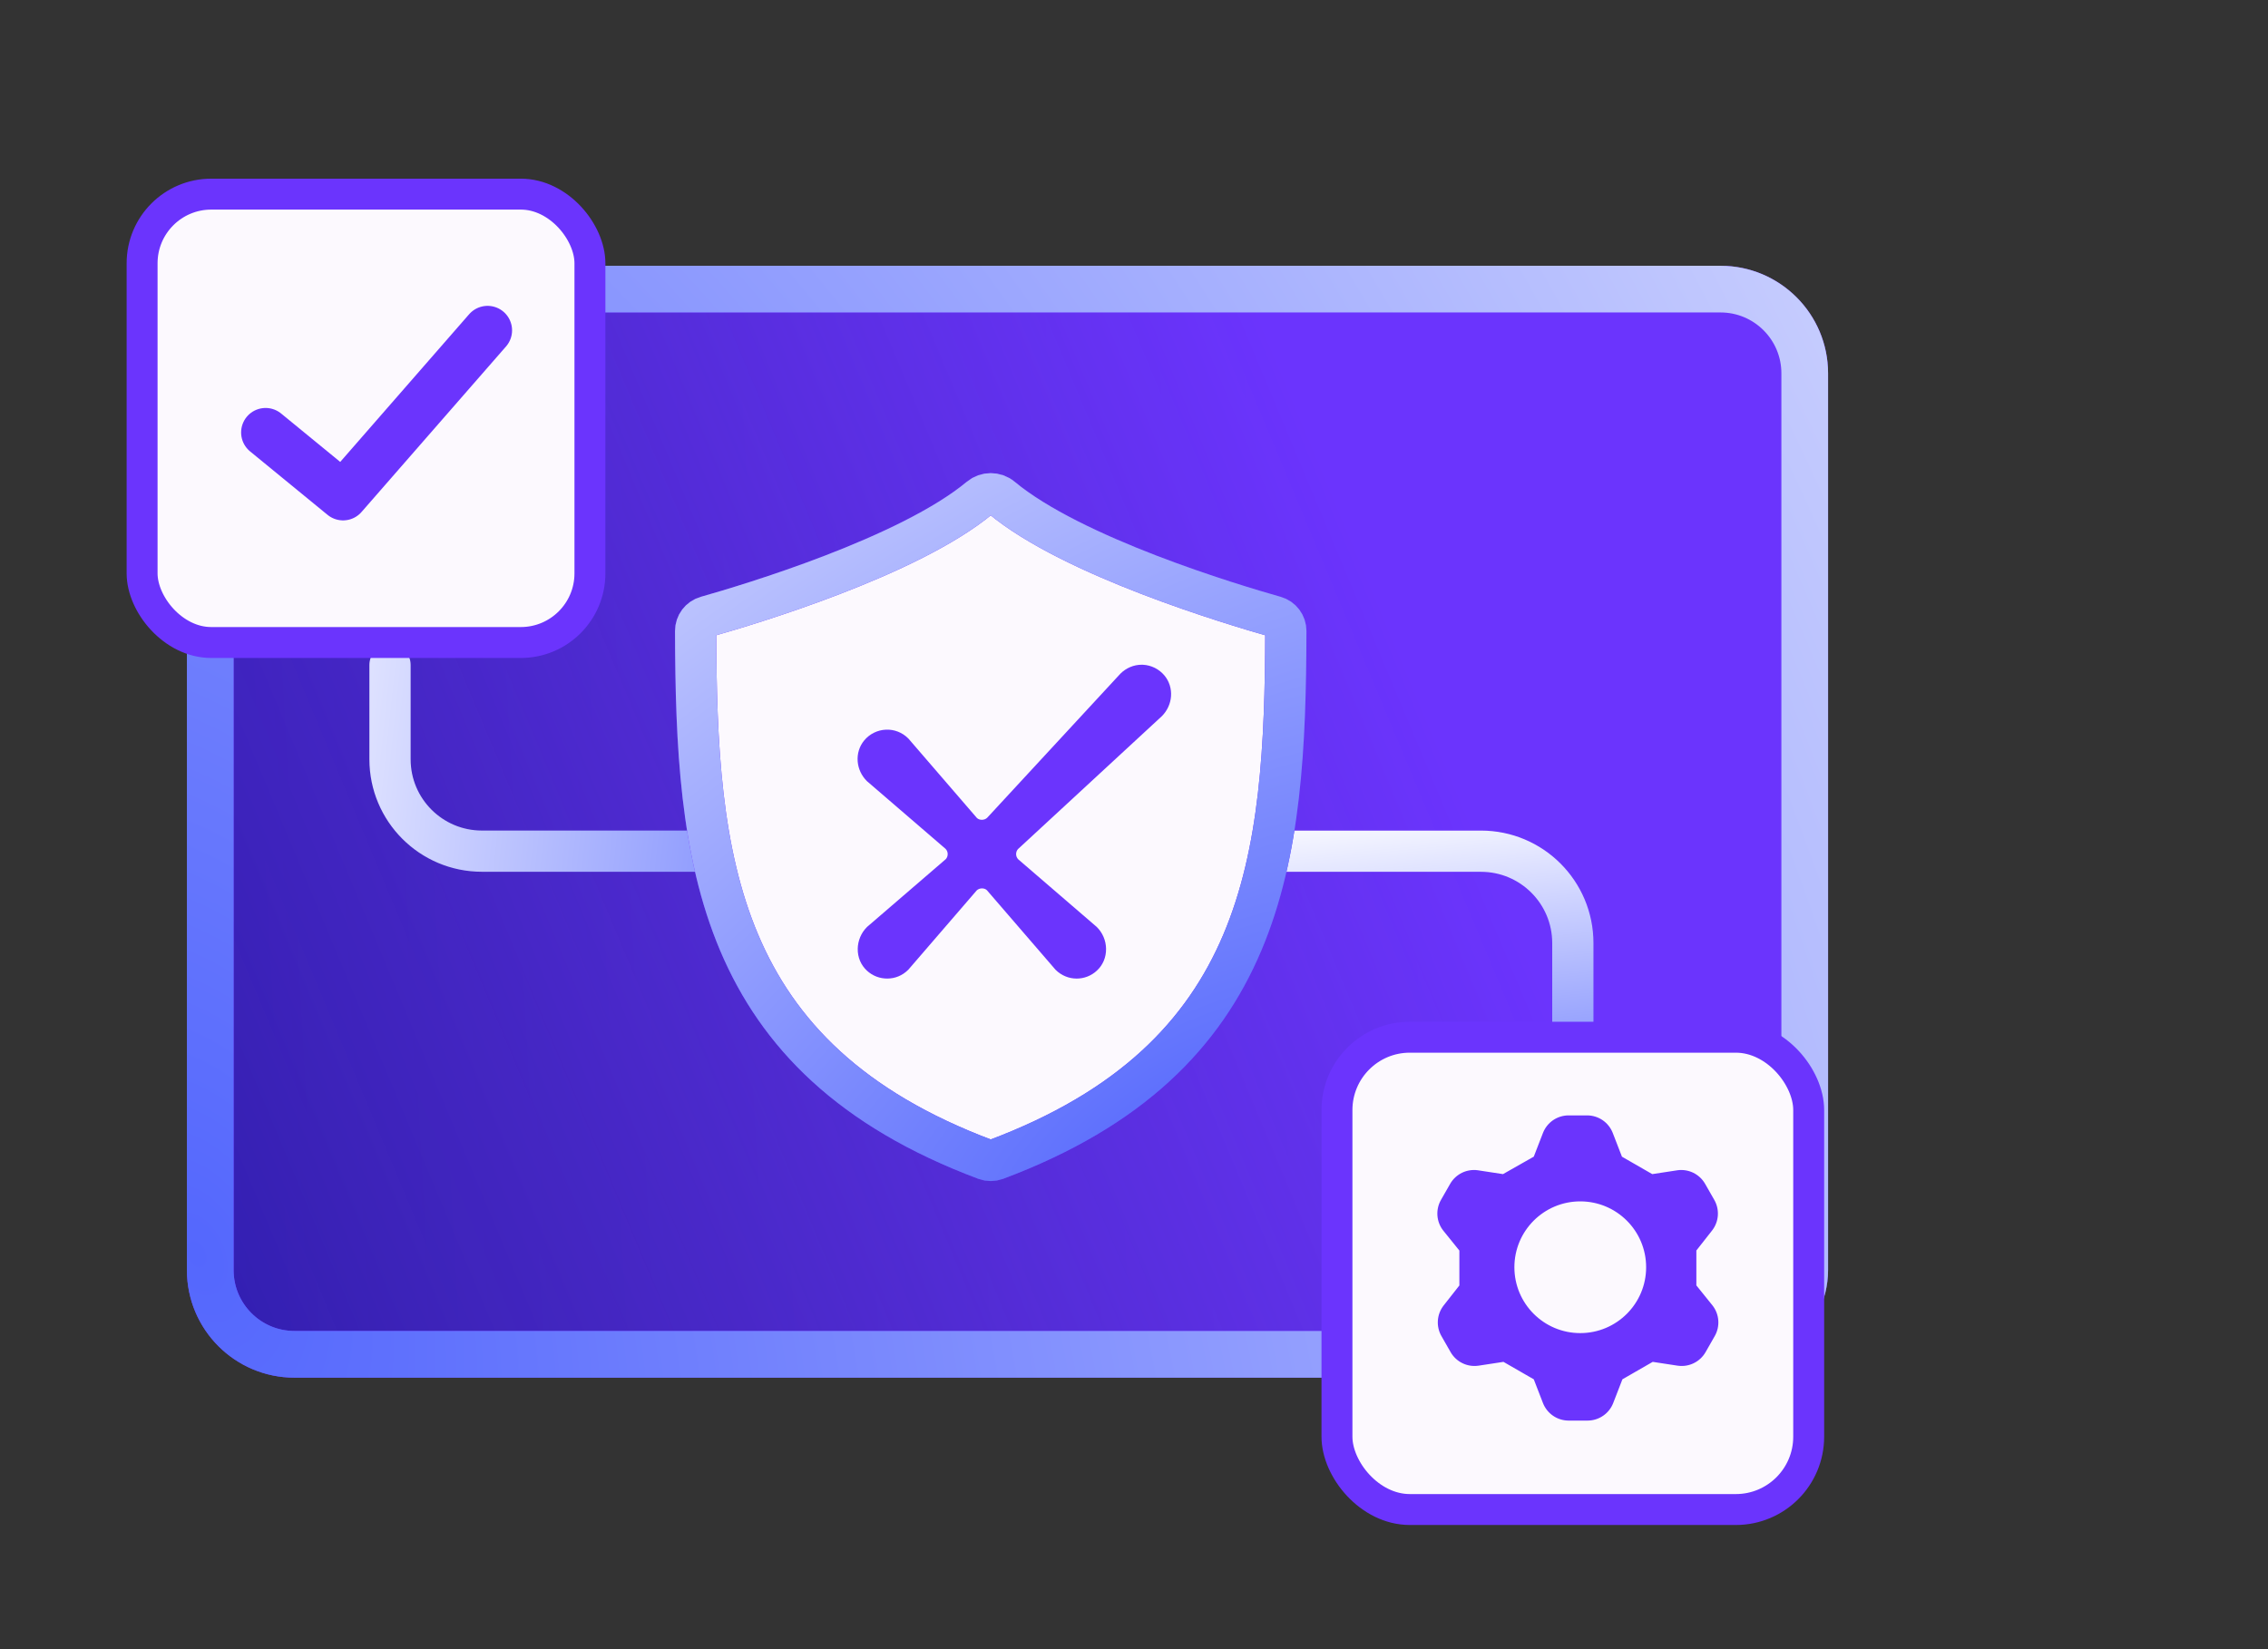 <?xml version="1.0" encoding="UTF-8"?>
<svg xmlns="http://www.w3.org/2000/svg" width="110" height="80" viewBox="0 0 110 80" fill="none">
  <rect x="0" y="0" width="110" height="80" fill="#333333" stroke="none"/>
  <g clip-path="url(#clip0_6_6276)">
    <rect x="87.531" y="14.025" width="51.672" height="77.333" rx="4.084" transform="rotate(90 87.531 14.025)" fill="#FCF9FE"></rect>
    <rect x="87.531" y="14.025" width="51.672" height="77.333" rx="4.084" transform="rotate(90 87.531 14.025)" fill="url(#paint0_linear_6_6276)"></rect>
    <rect x="87.531" y="14.025" width="51.672" height="77.333" rx="4.084" transform="rotate(90 87.531 14.025)" fill="url(#paint1_linear_6_6276)"></rect>
    <rect x="87.531" y="14.025" width="51.672" height="77.333" rx="4.084" transform="rotate(90 87.531 14.025)" stroke="#6B34FD" stroke-width="2.265"></rect>
    <rect x="87.531" y="14.025" width="51.672" height="77.333" rx="4.084" transform="rotate(90 87.531 14.025)" stroke="url(#paint2_radial_6_6276)" stroke-width="2.265"></rect>
    <path d="M37.727 41.289L23.372 41.289C20.911 41.289 18.916 39.294 18.916 36.833V32.253" stroke="url(#paint3_linear_6_6276)" stroke-width="2" stroke-linecap="round"></path>
    <path d="M76.284 52.909L76.284 45.748C76.284 43.286 74.289 41.291 71.828 41.291L58.381 41.291" stroke="url(#paint4_linear_6_6276)" stroke-width="2" stroke-linecap="round"></path>
    <rect x="6.892" y="9.417" width="21.72" height="21.751" rx="3.354" fill="#FCF9FE" stroke="#6B34FD" stroke-width="1.5"></rect>
    <path d="M12.882 20.978L16.639 24.056L23.648 16.025" stroke="#6B34FD" stroke-width="2.376" stroke-linecap="round" stroke-linejoin="round"></path>
    <path d="M48.575 24.139C48.273 23.887 47.83 23.887 47.529 24.139C44.087 27.004 36.348 29.323 34.264 29.913C33.952 30.001 33.738 30.285 33.739 30.609C33.765 41.674 34.663 51.327 47.802 56.248C47.96 56.307 48.143 56.307 48.301 56.248C61.441 51.327 62.339 41.674 62.364 30.609C62.365 30.285 62.151 30.001 61.84 29.913C59.755 29.323 52.016 27.004 48.575 24.139Z" fill="#FCF9FE"></path>
    <path d="M48.575 24.139C48.273 23.887 47.83 23.887 47.529 24.139C44.087 27.004 36.348 29.323 34.264 29.913C33.952 30.001 33.738 30.285 33.739 30.609C33.765 41.674 34.663 51.327 47.802 56.248C47.96 56.307 48.143 56.307 48.301 56.248C61.441 51.327 62.339 41.674 62.364 30.609C62.365 30.285 62.151 30.001 61.84 29.913C59.755 29.323 52.016 27.004 48.575 24.139Z" stroke="#6B34FD" stroke-width="2"></path>
    <path d="M48.575 24.139C48.273 23.887 47.83 23.887 47.529 24.139C44.087 27.004 36.348 29.323 34.264 29.913C33.952 30.001 33.738 30.285 33.739 30.609C33.765 41.674 34.663 51.327 47.802 56.248C47.96 56.307 48.143 56.307 48.301 56.248C61.441 51.327 62.339 41.674 62.364 30.609C62.365 30.285 62.151 30.001 61.84 29.913C59.755 29.323 52.016 27.004 48.575 24.139Z" stroke="url(#paint5_radial_6_6276)" stroke-width="2"></path>
    <path d="M54.339 32.681L47.882 39.666C47.75 39.798 47.508 39.8 47.382 39.681L44.064 35.834L44.046 35.816C43.761 35.53 43.368 35.376 42.962 35.396C42.556 35.414 42.173 35.605 41.913 35.92C41.681 36.201 41.569 36.562 41.598 36.934C41.627 37.293 41.782 37.63 42.048 37.894L45.862 41.178C45.928 41.246 45.964 41.336 45.964 41.432C45.964 41.527 45.928 41.618 45.873 41.675L42.059 44.96L42.043 44.976C41.767 45.25 41.607 45.634 41.601 46.025C41.595 46.437 41.752 46.812 42.045 47.084C42.18 47.21 42.337 47.307 42.507 47.373C42.847 47.504 43.233 47.502 43.569 47.365C43.748 47.292 43.91 47.185 44.055 47.039L47.37 43.195C47.504 43.064 47.743 43.064 47.866 43.184L51.185 47.031L51.201 47.048C51.339 47.185 51.499 47.291 51.678 47.364C51.851 47.435 52.034 47.47 52.22 47.47C52.398 47.47 52.572 47.437 52.739 47.373C52.91 47.307 53.067 47.208 53.201 47.083C53.494 46.812 53.651 46.435 53.645 46.023C53.64 45.63 53.479 45.248 53.194 44.966L49.385 41.685C49.319 41.617 49.282 41.526 49.282 41.432C49.282 41.337 49.319 41.245 49.376 41.186L56.355 34.737C56.609 34.481 56.767 34.144 56.795 33.786C56.824 33.413 56.712 33.053 56.48 32.772C56.22 32.457 55.837 32.266 55.433 32.247C55.41 32.246 55.389 32.246 55.367 32.246C54.991 32.246 54.619 32.401 54.339 32.681Z" fill="#6B34FD"></path>
    <rect x="64.844" y="50.315" width="22.879" height="22.911" rx="3.533" fill="#FCF9FE" stroke="#6B34FD" stroke-width="1.5"></rect>
    <path fill-rule="evenodd" clip-rule="evenodd" d="M75.049 55.044L74.575 56.269L72.942 57.196L71.64 56.997C71.423 56.967 71.203 57.003 71.006 57.099C70.81 57.196 70.646 57.348 70.537 57.538L70.095 58.31C69.982 58.502 69.93 58.724 69.946 58.947C69.962 59.169 70.044 59.382 70.184 59.556L71.011 60.583V62.436L70.206 63.462C70.067 63.637 69.984 63.849 69.968 64.072C69.952 64.294 70.004 64.517 70.117 64.709L70.559 65.481C70.668 65.671 70.832 65.823 71.028 65.919C71.225 66.016 71.445 66.051 71.662 66.022L72.964 65.823L74.575 66.75L75.049 67.975C75.129 68.182 75.27 68.361 75.453 68.487C75.636 68.612 75.853 68.68 76.075 68.681H77.002C77.224 68.68 77.441 68.612 77.624 68.487C77.807 68.361 77.948 68.182 78.028 67.975L78.502 66.75L80.113 65.823L81.415 66.022C81.632 66.051 81.853 66.016 82.049 65.919C82.246 65.823 82.409 65.671 82.519 65.481L82.96 64.709C83.073 64.517 83.125 64.294 83.109 64.072C83.094 63.849 83.011 63.637 82.872 63.462L82.044 62.436V60.583L82.85 59.556C82.989 59.382 83.072 59.169 83.087 58.947C83.103 58.724 83.051 58.502 82.938 58.31L82.496 57.538C82.387 57.348 82.224 57.196 82.027 57.099C81.831 57.003 81.61 56.967 81.393 56.997L80.091 57.196L78.481 56.269L78.006 55.044C77.926 54.837 77.785 54.658 77.602 54.532C77.419 54.406 77.202 54.339 76.98 54.338H76.075C75.853 54.339 75.636 54.406 75.453 54.532C75.27 54.658 75.129 54.837 75.049 55.044ZM76.644 64.899C78.536 64.899 80.07 63.365 80.07 61.473C80.07 59.581 78.536 58.047 76.644 58.047C74.752 58.047 73.218 59.581 73.218 61.473C73.218 63.365 74.752 64.899 76.644 64.899Z" fill="#6B34FD"></path>
    <path d="M74.575 56.269L74.689 56.469C74.735 56.443 74.77 56.401 74.79 56.352L74.575 56.269ZM75.049 55.044L75.264 55.127L75.264 55.127L75.049 55.044ZM72.942 57.196L72.907 57.423C72.958 57.431 73.011 57.422 73.056 57.396L72.942 57.196ZM71.64 56.997L71.675 56.769L71.671 56.768L71.64 56.997ZM71.006 57.099L71.108 57.306L71.108 57.306L71.006 57.099ZM70.537 57.538L70.337 57.422L70.337 57.423L70.537 57.538ZM70.095 58.31L70.294 58.427L70.296 58.424L70.095 58.31ZM69.946 58.947L70.176 58.931L69.946 58.947ZM70.184 59.556L70.003 59.7L70.004 59.701L70.184 59.556ZM71.011 60.583H71.242C71.242 60.53 71.224 60.479 71.191 60.438L71.011 60.583ZM71.011 62.436L71.192 62.578C71.224 62.538 71.242 62.488 71.242 62.436H71.011ZM70.206 63.462L70.386 63.606L70.387 63.605L70.206 63.462ZM69.968 64.072L69.738 64.056L69.968 64.072ZM70.117 64.709L70.318 64.595L70.316 64.592L70.117 64.709ZM70.559 65.481L70.359 65.596L70.359 65.597L70.559 65.481ZM71.028 65.919L70.927 66.126L70.927 66.126L71.028 65.919ZM71.662 66.022L71.693 66.25L71.697 66.25L71.662 66.022ZM72.964 65.823L73.079 65.624C73.034 65.597 72.981 65.588 72.929 65.595L72.964 65.823ZM74.575 66.75L74.79 66.667C74.771 66.618 74.735 66.577 74.69 66.55L74.575 66.75ZM75.049 67.975L75.264 67.892L75.264 67.891L75.049 67.975ZM75.453 68.487L75.322 68.676L75.322 68.676L75.453 68.487ZM76.075 68.681L76.075 68.912H76.075V68.681ZM77.002 68.681V68.912L77.003 68.912L77.002 68.681ZM77.624 68.487L77.493 68.297L77.493 68.297L77.624 68.487ZM78.028 67.975L77.813 67.891L77.813 67.892L78.028 67.975ZM78.502 66.75L78.388 66.55C78.342 66.577 78.307 66.618 78.287 66.667L78.502 66.75ZM80.113 65.823L80.148 65.595C80.097 65.588 80.044 65.597 79.998 65.624L80.113 65.823ZM81.415 66.022L81.38 66.25L81.384 66.25L81.415 66.022ZM82.519 65.481L82.718 65.597L82.719 65.596L82.519 65.481ZM82.96 64.709L82.761 64.592L82.76 64.595L82.96 64.709ZM83.109 64.072L83.339 64.056L83.339 64.056L83.109 64.072ZM82.872 63.462L83.052 63.319L83.051 63.318L82.872 63.462ZM82.044 62.436H81.814C81.814 62.489 81.832 62.54 81.865 62.581L82.044 62.436ZM82.044 60.583L81.863 60.44C81.831 60.481 81.814 60.531 81.814 60.583H82.044ZM82.85 59.556L82.669 59.413L82.668 59.414L82.85 59.556ZM83.087 58.947L82.857 58.931L82.857 58.931L83.087 58.947ZM82.938 58.31L82.738 58.424L82.739 58.427L82.938 58.31ZM82.496 57.538L82.697 57.423L82.696 57.422L82.496 57.538ZM81.393 56.997L81.362 56.768L81.358 56.769L81.393 56.997ZM80.091 57.196L79.976 57.395C80.022 57.421 80.074 57.431 80.126 57.423L80.091 57.196ZM78.481 56.269L78.266 56.352C78.284 56.401 78.32 56.442 78.365 56.468L78.481 56.269ZM78.006 55.044L77.791 55.127L77.791 55.127L78.006 55.044ZM77.602 54.532L77.733 54.342L77.733 54.342L77.602 54.532ZM76.98 54.338L76.981 54.107H76.98V54.338ZM76.075 54.338L76.075 54.107L76.075 54.107L76.075 54.338ZM75.453 54.532L75.322 54.342L75.322 54.342L75.453 54.532ZM74.575 56.269L74.79 56.352L75.264 55.127L75.049 55.044L74.834 54.961L74.36 56.185L74.575 56.269ZM72.942 57.196L73.056 57.396L74.689 56.469L74.575 56.269L74.461 56.068L72.828 56.995L72.942 57.196ZM71.64 56.997L71.605 57.225L72.907 57.423L72.942 57.196L72.977 56.968L71.675 56.769L71.64 56.997ZM71.006 57.099L71.108 57.306C71.263 57.23 71.437 57.202 71.609 57.225L71.64 56.997L71.671 56.768C71.409 56.733 71.142 56.776 70.905 56.892L71.006 57.099ZM70.537 57.538L70.736 57.653C70.823 57.503 70.952 57.383 71.108 57.306L71.006 57.099L70.905 56.892C70.667 57.009 70.47 57.193 70.337 57.422L70.537 57.538ZM70.095 58.31L70.296 58.424L70.737 57.652L70.537 57.538L70.337 57.423L69.895 58.195L70.095 58.31ZM69.946 58.947L70.176 58.931C70.163 58.755 70.205 58.579 70.294 58.427L70.095 58.31L69.897 58.193C69.76 58.425 69.697 58.694 69.716 58.963L69.946 58.947ZM70.184 59.556L70.364 59.413C70.254 59.275 70.188 59.107 70.176 58.931L69.946 58.947L69.716 58.963C69.735 59.232 69.835 59.489 70.003 59.7L70.184 59.556ZM71.011 60.583L71.191 60.438L70.363 59.412L70.184 59.556L70.004 59.701L70.832 60.727L71.011 60.583ZM71.011 62.436H71.242V60.583H71.011H70.781V62.436H71.011ZM70.206 63.462L70.387 63.605L71.192 62.578L71.011 62.436L70.83 62.294L70.024 63.32L70.206 63.462ZM69.968 64.072L70.198 64.088C70.21 63.912 70.276 63.744 70.386 63.606L70.206 63.462L70.025 63.319C69.857 63.53 69.757 63.787 69.738 64.056L69.968 64.072ZM70.117 64.709L70.316 64.592C70.227 64.44 70.185 64.264 70.198 64.088L69.968 64.072L69.738 64.056C69.719 64.325 69.782 64.593 69.919 64.826L70.117 64.709ZM70.559 65.481L70.759 65.367L70.317 64.595L70.117 64.709L69.917 64.823L70.359 65.596L70.559 65.481ZM71.028 65.919L71.13 65.712C70.974 65.636 70.845 65.516 70.758 65.366L70.559 65.481L70.359 65.597C70.492 65.826 70.689 66.01 70.927 66.126L71.028 65.919ZM71.662 66.022L71.631 65.793C71.46 65.817 71.285 65.788 71.13 65.712L71.028 65.919L70.927 66.126C71.164 66.243 71.431 66.286 71.693 66.25L71.662 66.022ZM72.964 65.823L72.929 65.595L71.627 65.794L71.662 66.022L71.697 66.25L72.999 66.051L72.964 65.823ZM74.575 66.75L74.69 66.55L73.079 65.624L72.964 65.823L72.849 66.023L74.46 66.95L74.575 66.75ZM75.049 67.975L75.264 67.891L74.79 66.667L74.575 66.75L74.36 66.833L74.834 68.058L75.049 67.975ZM75.453 68.487L75.584 68.297C75.439 68.197 75.328 68.056 75.264 67.892L75.049 67.975L74.834 68.058C74.931 68.308 75.101 68.524 75.322 68.676L75.453 68.487ZM76.075 68.681L76.076 68.45C75.9 68.45 75.729 68.396 75.584 68.297L75.453 68.487L75.322 68.676C75.544 68.829 75.806 68.911 76.075 68.912L76.075 68.681ZM77.002 68.681V68.45H76.075V68.681V68.912H77.002V68.681ZM77.624 68.487L77.493 68.297C77.349 68.396 77.177 68.45 77.001 68.45L77.002 68.681L77.003 68.912C77.271 68.911 77.534 68.829 77.755 68.676L77.624 68.487ZM78.028 67.975L77.813 67.892C77.75 68.056 77.638 68.197 77.493 68.297L77.624 68.487L77.755 68.676C77.976 68.524 78.147 68.308 78.243 68.058L78.028 67.975ZM78.502 66.75L78.287 66.667L77.813 67.891L78.028 67.975L78.243 68.058L78.718 66.833L78.502 66.75ZM80.113 65.823L79.998 65.624L78.388 66.55L78.502 66.75L78.618 66.95L80.228 66.023L80.113 65.823ZM81.415 66.022L81.45 65.794L80.148 65.595L80.113 65.823L80.079 66.051L81.38 66.25L81.415 66.022ZM82.049 65.919L81.948 65.712C81.792 65.788 81.618 65.817 81.446 65.793L81.415 66.022L81.384 66.25C81.646 66.286 81.913 66.243 82.151 66.126L82.049 65.919ZM82.519 65.481L82.319 65.366C82.232 65.516 82.103 65.636 81.948 65.712L82.049 65.919L82.151 66.126C82.388 66.01 82.586 65.826 82.718 65.597L82.519 65.481ZM82.96 64.709L82.76 64.595L82.318 65.367L82.519 65.481L82.719 65.596L83.16 64.823L82.96 64.709ZM83.109 64.072L82.879 64.088C82.892 64.264 82.851 64.44 82.761 64.592L82.96 64.709L83.159 64.826C83.295 64.593 83.358 64.325 83.339 64.056L83.109 64.072ZM82.872 63.462L82.691 63.606C82.801 63.744 82.867 63.912 82.879 64.088L83.109 64.072L83.339 64.056C83.32 63.787 83.22 63.53 83.052 63.319L82.872 63.462ZM82.044 62.436L81.865 62.581L82.692 63.607L82.872 63.462L83.051 63.318L82.224 62.291L82.044 62.436ZM82.044 60.583H81.814V62.436H82.044H82.275V60.583H82.044ZM82.85 59.556L82.668 59.414L81.863 60.44L82.044 60.583L82.225 60.725L83.031 59.699L82.85 59.556ZM83.087 58.947L82.857 58.931C82.845 59.107 82.779 59.275 82.669 59.413L82.85 59.556L83.03 59.7C83.198 59.489 83.298 59.232 83.317 58.963L83.087 58.947ZM82.938 58.31L82.739 58.427C82.829 58.579 82.87 58.755 82.857 58.931L83.087 58.947L83.317 58.963C83.336 58.694 83.273 58.425 83.137 58.193L82.938 58.31ZM82.496 57.538L82.296 57.652L82.738 58.424L82.938 58.31L83.138 58.195L82.697 57.423L82.496 57.538ZM82.027 57.099L81.926 57.306C82.081 57.383 82.21 57.503 82.297 57.653L82.496 57.538L82.696 57.422C82.564 57.193 82.366 57.009 82.129 56.892L82.027 57.099ZM81.393 56.997L81.424 57.225C81.596 57.202 81.77 57.23 81.926 57.306L82.027 57.099L82.129 56.892C81.891 56.776 81.624 56.733 81.362 56.768L81.393 56.997ZM80.091 57.196L80.126 57.423L81.428 57.225L81.393 56.997L81.358 56.769L80.056 56.968L80.091 57.196ZM78.481 56.269L78.365 56.468L79.976 57.395L80.091 57.196L80.206 56.996L78.595 56.069L78.481 56.269ZM78.006 55.044L77.791 55.127L78.266 56.352L78.481 56.269L78.695 56.185L78.221 54.961L78.006 55.044ZM77.602 54.532L77.472 54.722C77.616 54.822 77.728 54.963 77.791 55.127L78.006 55.044L78.221 54.961C78.124 54.71 77.954 54.495 77.733 54.342L77.602 54.532ZM76.98 54.338L76.979 54.568C77.155 54.569 77.327 54.623 77.472 54.722L77.602 54.532L77.733 54.342C77.511 54.19 77.249 54.108 76.981 54.107L76.98 54.338ZM76.075 54.338V54.568H76.98V54.338V54.107H76.075V54.338ZM75.453 54.532L75.584 54.722C75.729 54.623 75.9 54.569 76.076 54.568L76.075 54.338L76.075 54.107C75.806 54.108 75.544 54.19 75.322 54.342L75.453 54.532ZM75.049 55.044L75.264 55.127C75.328 54.963 75.439 54.822 75.584 54.722L75.453 54.532L75.322 54.342C75.101 54.495 74.931 54.71 74.834 54.961L75.049 55.044ZM80.07 61.473H79.839C79.839 63.238 78.409 64.668 76.644 64.668V64.899V65.129C78.663 65.129 80.3 63.492 80.3 61.473H80.07ZM76.644 58.047V58.278C78.409 58.278 79.839 59.708 79.839 61.473H80.07H80.3C80.3 59.454 78.663 57.817 76.644 57.817V58.047ZM73.218 61.473H73.449C73.449 59.708 74.879 58.278 76.644 58.278V58.047V57.817C74.625 57.817 72.988 59.454 72.988 61.473H73.218ZM76.644 64.899V64.668C74.879 64.668 73.449 63.238 73.449 61.473H73.218H72.988C72.988 63.492 74.625 65.129 76.644 65.129V64.899Z" fill="#6B34FD"></path>
  </g>
  <defs>
    <linearGradient id="paint0_linear_6_6276" x1="102.187" y1="3.36" x2="107.927" y2="105.534" gradientUnits="userSpaceOnUse">
      <stop offset="0.165" stop-color="#1C2069"></stop>
      <stop offset="0.959" stop-color="#121185"></stop>
    </linearGradient>
    <linearGradient id="paint1_linear_6_6276" x1="96.522" y1="24.978" x2="170.068" y2="200.72" gradientUnits="userSpaceOnUse">
      <stop offset="0.059" stop-color="#6B34FD"></stop>
      <stop offset="0.372" stop-color="#6B34FD" stop-opacity="0.43"></stop>
      <stop offset="0.627" stop-color="#1922FA" stop-opacity="0.13"></stop>
    </linearGradient>
    <radialGradient id="paint2_radial_6_6276" cx="0" cy="0" r="1" gradientUnits="userSpaceOnUse" gradientTransform="translate(134.413 92.49) rotate(-116.372) scale(138.636 218.988)">
      <stop stop-color="#5467FD"></stop>
      <stop offset="1" stop-color="white"></stop>
    </radialGradient>
    <linearGradient id="paint3_linear_6_6276" x1="37.543" y1="41.289" x2="5.978" y2="37.932" gradientUnits="userSpaceOnUse">
      <stop stop-color="#8290FE"></stop>
      <stop offset="0.847" stop-color="#FBFBFF"></stop>
    </linearGradient>
    <linearGradient id="paint4_linear_6_6276" x1="69.999" y1="52.743" x2="68.69" y2="39.186" gradientUnits="userSpaceOnUse">
      <stop stop-color="#8290FE"></stop>
      <stop offset="1" stop-color="#FBFBFF"></stop>
    </linearGradient>
    <radialGradient id="paint5_radial_6_6276" cx="0" cy="0" r="1" gradientUnits="userSpaceOnUse" gradientTransform="translate(58.02 56.34) rotate(-122.661) scale(60.564 109.217)">
      <stop stop-color="#5467FD"></stop>
      <stop offset="1" stop-color="white"></stop>
    </radialGradient>
    <clipPath id="clip0_6_6276">
      <rect width="110" height="80" fill="white"></rect>
    </clipPath>
  </defs>
</svg>
